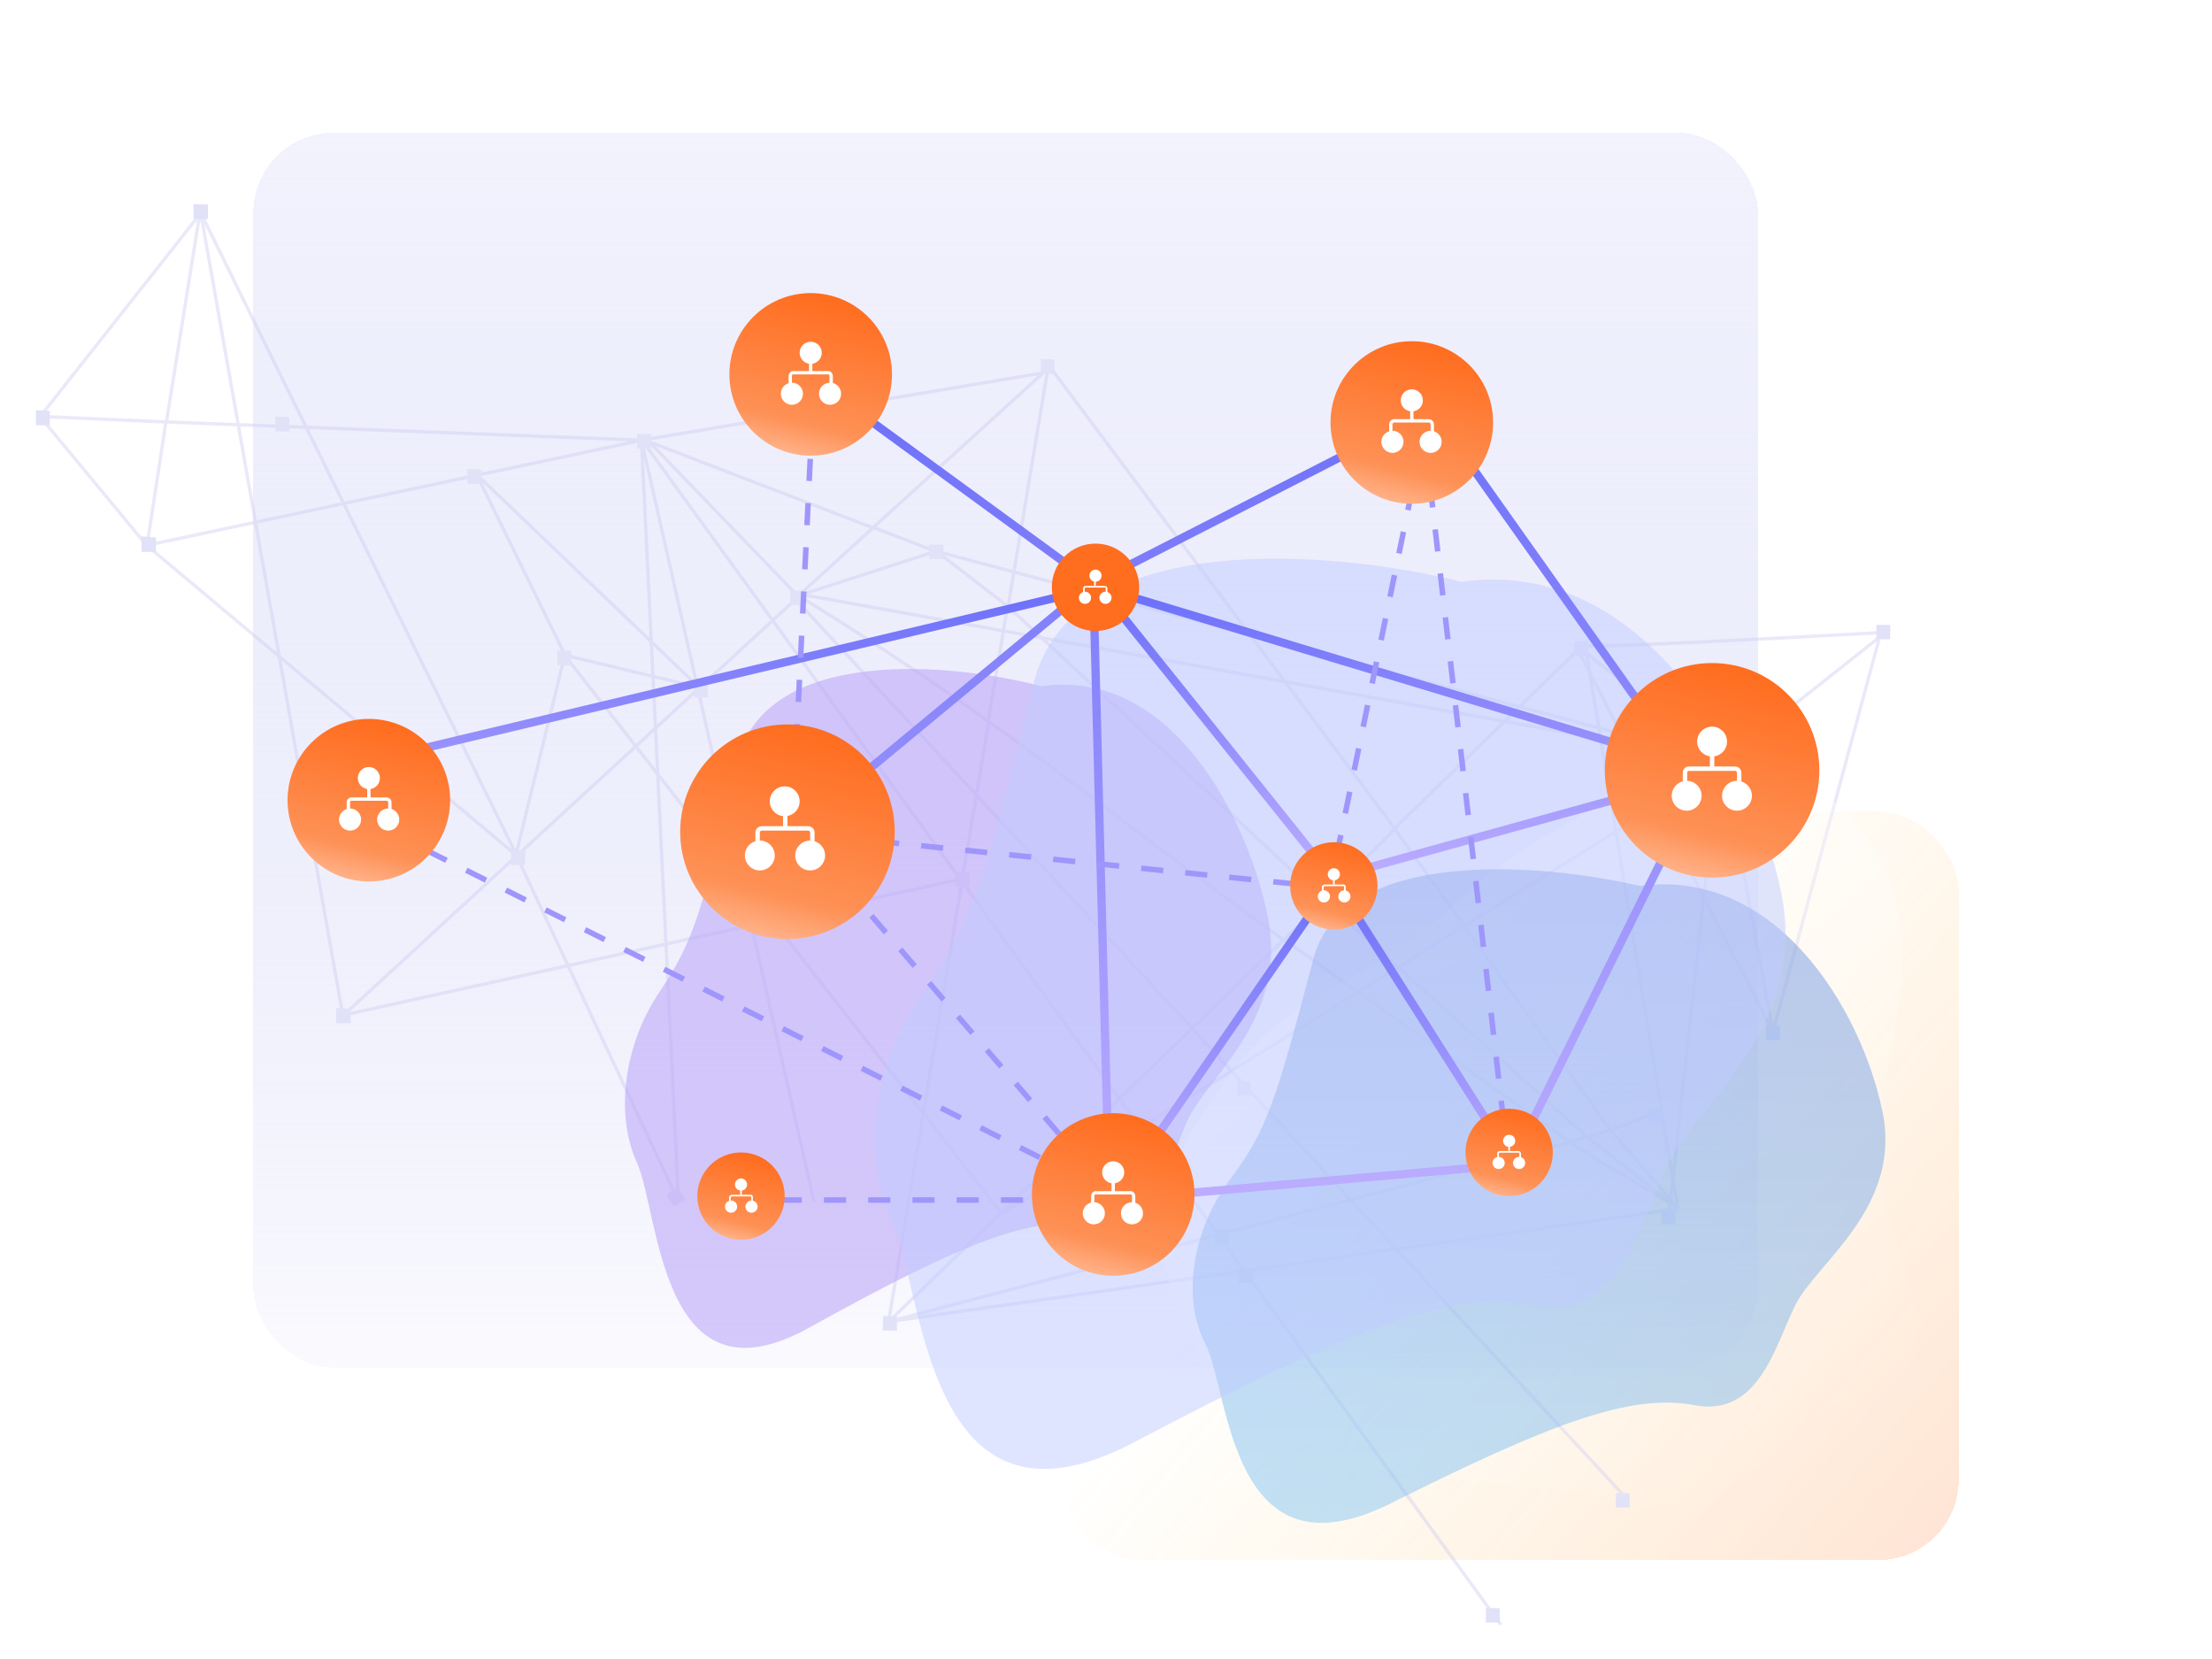 <svg viewBox="0 0 400 300" fill="none" xmlns="http://www.w3.org/2000/svg"><g clip-path="url(#a)"><path opacity=".5" d="M134.8 9.7a66.8 66.8 0 0 0-31.4 39.8c-3 9.9-3.8 20.2-7.2 30-9.5 27.5-36.9 45.4-48.5 72.2a65.1 65.1 0 0 0-2.2 47.5 55.7 55.7 0 0 0 33 33.6A97.4 97.4 0 0 0 108 237c18.7.6 37.4.7 55.8-2.6 8.7-1.6 17.3-4 26.1-5 17-2 34.5 1 51.4-1.7 11.8-1.9 23-6.5 33.7-11.9 8-4 16-8.5 22.5-14.6 17.5-16 24-42 19.3-65.3a102.9 102.9 0 0 0-38-58.5c-8.3-6.5-17.2-12-25.7-18-11-7.7-21.6-16.1-31.4-25.2C198 12 167.6-8 134.8 9.7Z" fill-opacity=".8" fill="url(#b)"></path><g filter="url(#c)"><rect shape-rendering="crispEdges" rx="14.5" fill-opacity=".2" fill="url(#d)" y="144" x="191.6" height="135.3" width="162.6"></rect></g><g filter="url(#e)"><rect shape-rendering="crispEdges" rx="14.5" fill="url(#f)" y="21.2" x="45.8" height="223.3" width="272.1"></rect></g><path d="m188.9 67.2-31 28.2m0 0-13.6 12.4M158 95.4l11.2 4.3-24.8 8M158 95.5l-40.6-15.6 27 28m0 0-50.9 46.8m-31.5 29 31.5-29m-31.5 29L36.3 38.5l57.1 116.1m-31.5 29L173.6 159m-80.2-4.3 29.3 62.6L116 79.6m-22.7 75 8.8-36m-8.8 36-66.8-56m313.8 15.1-.2.7m0 0-.2.8m.2-.8c-18.6 1-54.3 3-55.2 2.2m55.2-2.2 1-.1-1.2.9m0 0-19.3 71.4m19.3-71.4-28.3 22.4m9 49-9-49m9 49-12.5-24.3m3.5-24.7-.7-.6m.7.6-.8.6m.8-.6-.7-.2m.7.2-.7-.1m-26-20.9 8.2 16m-8.2-16 26 20.4m-2.8 25.3-8.4-16.6m8.4 16.6-6.2 56.5m6.2-56.5 2.7-24.1m-11.1 7.5-5.7-11.3m5.7 11.3-118.5 73.8-79.1-101m197.6 27.2 11-7.5m-16.7-3.8-1-1.7m1 1.7-149.6-27m149.6 27 16.9 3m-17.8-4.7L170.5 100m122.7 32.7 17.8 4.7m0-.4v.4m-.1.8v-.7m-208.7-19-16-32.7 40.2 38.5-24.2-5.8ZM26.6 98.6 30 76.3m-3.5 22.3L7.3 75.4m19.3 23.2 89.5-19m-86-3.3 6-37.5L7.2 75.4m22.8.9 86 3.3m-86-3.3-22.8-1m108.8 4.3 72.8-12.2m-72.8 12.2 31.2 137.7M116.1 79.6l155.3 214.2M143.7 108.2l149.7 162m-41.2-120.4 34.4-33.5 13.9 84.6m-48.3-51-12.7 12.9m12.7-13L189.6 66l-7.3 43.7m69.9 40.2 39.1 54.6m-51.8-41.6-7.3 7m7.3-7-57.2-53.2m57.2 53.2 47.6 42.8m-54.9-35.8L160.7 239m71.5-69c-19.5-13.9-38-28.7-53.4-39.5m53.4 39.4 51.8 36.7m-123.3 32.4 142.7-20.4m-142.7 20.4L284 206.5m-123.3 32.4 18.1-108.5m124.6 88-3-17.5m3 17.6-12-14m12 14L287 205.6m16.3 12.9c-5.7-4-12.7-7.3-19.4-12m16.5-5.6-9.2 3.5m-7.3 2 3-.8m0 0 4.3-1.2m-122-104.8 13 10m0 0-3.5 20.8m-33.5-22.2c.8.6 14.5 8.7 33.5 22.2" stroke-width=".6" stroke-opacity=".4" stroke="#CBC9F0"></path><path d="M170.6 98.5v2.6H168v-2.6zM162.2 238v2.6h-2.6l.1-2.6zM63.4 182.4v2.6h-2.6v-2.7zM175.3 157.7v2.6h-2.6l.1-2.6zM138.4 166.6v2.6h-2.5v-2.7zM95 153.8l-.1 2.6h-2.5v-2.6zM287.2 116v2.6h-2.5V116zM312.6 136v2.6h-2.5V136zM341.8 113v2.6h-2.5V113zM321.9 185.5v2.6h-2.6v-2.7zM303 218.7l-.1 2.6h-2.5v-2.7zM300.7 200.5v2.6h-2.5v-2.6zM294.7 270v2.6h-2.5V270zM271.2 290.8v2.6h-2.5v-2.6zM226.2 195.5v2.6h-2.5v-2.6zM222.2 222.4v2.6h-2.5v-2.7zM226.7 229.4v2.6H224l.1-2.6zM122.6 214.7l1.4 2.2-2.2 1.3-1.3-2.2zM117.7 78.5v2.6h-2.5v-2.6zM128 123.5v2.6h-2.5v-2.7zM103.3 117.7v2.6h-2.5v-2.7zM87 84.9v2.6h-2.5v-2.7zM28.2 97.2v2.6h-2.6V97zM37.6 37v2.6H35v-2.7zM9 74.3v2.6H6.5v-2.7zM52.3 75.5V78h-2.5v-2.7zM190.7 65v2.6h-2.5v-2.7zM145.4 106.8v2.6h-2.5v-2.6z" fill="#E1E1F8"></path><path opacity=".5" d="M341.3 259.3c5-8 6.2-18.2 4-27.5-1.3-5.4-3.7-10.6-4.8-16.1-3-15.7 5-31.7 3.2-47.6-1-8.8-5.2-17.4-12-23.1a30.5 30.5 0 0 0-24.8-6.9c-5.4 1-10.3 3.6-15.1 6.1-9 4.9-18 10-25.7 16.5-3.7 3.2-7.2 6.6-11 9.5-7.6 5.6-16.7 9-24 15-5 4-9 9.3-12.7 14.8a52.5 52.5 0 0 0-6.7 13 38.7 38.7 0 0 0 8.8 36.3 56.3 56.3 0 0 0 34 17.4c5.7.8 11.4 1 17.1 1.4 7.4.7 14.7 1.8 21.8 3.4 17.2 4 37.2 5.1 47.9-12.2Z" fill-opacity=".8" fill="url(#g)"></path><g opacity=".5" filter="url(#h)"><path d="M237.5 173.4c5.3-20.4 41.5-17.3 59-13.2 25-3.3 40 22.6 43.8 40.3 4 17.6-11.7 27.7-15.6 35.4-3.8 7.7-6.7 20.4-18.3 18.2-11.6-2.2-26.2 3.4-55 17.8-29 14.4-29-20-33.4-28.8-4.5-8.7-2.2-21 4.5-29.9 6.6-8.8 8.3-14.3 15-39.8Z" fill="url(#i)"></path></g><g opacity=".6" filter="url(#j)"><path d="M133.3 137.8c5-21.1 38.8-18 55-13.7 23.4-3.4 37.4 23.6 41 41.9 3.6 18.3-11 28.7-14.6 36.7-3.6 8-6.2 21.3-17 19-10.9-2.3-24.5 3.5-51.4 18.4-27 15-27-20.7-31.1-29.8-4.2-9.2-2.1-21.9 4.1-31 6.3-9.3 7.8-15 14-41.5Z" fill="#BCA9F9"></path></g><g opacity=".5" filter="url(#k)"><path d="M186.9 123.6c7-28.4 54.5-24.1 77.4-18.4 33-4.6 52.7 31.6 57.8 56.2 5 24.6-15.5 38.5-20.6 49.3-5 10.7-8.7 28.5-24 25.4-15.3-3.1-34.4 4.7-72.4 24.7-38 20-38-27.8-43.8-40-6-12.3-3-29.3 5.8-41.7 8.8-12.4 11-20 19.8-55.5Z" fill="#C0CCFF"></path></g><path d="m202.7 214.9 38.5-55.8 31.3 49.3" stroke-width="1.5" stroke="url(#l)"></path><path d="m143 150.8 54.7-45.3m0 0 2.9 111.5 72.6-6.4 33.9-68.4-48.2-68-61.2 31.3Zm0 0-50.7-37" stroke-width="1.5" stroke="url(#m)"></path><path d="m62.8 138.6 136-32.4m0 0 110.8 33.5-68.7 19-42.1-52.5Z" stroke-width="1.5" stroke="url(#o)"></path><path d="M201 217h-67.7m9.4-66.5 97.8 10 17-82.3 15 129.8" stroke-dasharray="4 4" stroke="#9F96FC"></path><path d="m147.3 67-4 82 57.3 66.6-132.8-66.5" stroke-dasharray="4 4" stroke="#9F96FC"></path><circle fill="url(#t)" r="19.4" cy="150.4" cx="142.4"></circle><path d="M142 146.8v2.6M137 152.8v-2.3c0-.4.4-.7.8-.7h8.3c.4 0 .8.3.8.7v3" stroke-width=".8" stroke="#fff"></path><circle fill="#fff" r="2.7" cy="144.9" cx="141.9"></circle><circle fill="#fff" r="2.7" cy="154.7" cx="137.4"></circle><circle fill="#fff" r="2.7" cy="154.7" cx="146.5"></circle><circle fill="url(#u)" r="14.7" cy="144.7" cx="66.7"></circle><path d="M66.7 142.2v2M63 146.8V145c0-.3.3-.5.6-.5h6.3c.3 0 .6.2.6.6v2.3" stroke-width=".6" stroke="#fff"></path><circle fill="#fff" r="2" cy="140.7" cx="66.7"></circle><circle fill="#fff" r="2" cy="148.2" cx="63.3"></circle><circle fill="#fff" r="2" cy="148.2" cx="70.2"></circle><circle fill="url(#v)" r="19.4" cy="139.3" cx="309.6"></circle><path d="M309.6 136v2.6M304.7 142v-2.2c0-.5.3-.8.7-.8h8.3c.5 0 .8.3.8.8v3" stroke-width=".8" stroke="#fff"></path><circle fill="#fff" r="2.7" cy="134.1" cx="309.6"></circle><circle fill="#fff" r="2.7" cy="143.9" cx="305"></circle><circle fill="#fff" r="2.7" cy="143.9" cx="314.1"></circle><circle fill="url(#w)" r="14.7" cy="76.4" cx="255.3"></circle><path d="M255.3 73.8v2M251.5 78.4v-1.7c0-.3.3-.6.6-.6h6.3c.3 0 .6.3.6.6V79" stroke-width=".6" stroke="#fff"></path><circle fill="#fff" r="2" cy="72.4" cx="255.3"></circle><circle fill="#fff" r="2" cy="79.9" cx="251.8"></circle><circle fill="#fff" r="2" cy="79.9" cx="258.7"></circle><circle fill="url(#x)" r="14.7" cy="216" cx="201.3"></circle><path d="M201.3 213.4v2M197.6 218v-1.7c0-.3.2-.6.5-.6h6.4c.3 0 .5.3.5.6v2.3" stroke-width=".6" stroke="#fff"></path><circle fill="#fff" r="2" cy="212" cx="201.3"></circle><circle fill="#fff" r="2" cy="219.4" cx="197.8"></circle><circle fill="#fff" r="2" cy="219.4" cx="204.7"></circle><circle fill="#FF6D1F" r="7.9" cy="106.2" cx="198.1"></circle><path d="M198 104.9v1M196 107.3v-.9c0-.2.2-.3.4-.3h3.4c.1 0 .3.1.3.3v1.2" stroke-width=".3" stroke="#fff"></path><circle fill="#fff" r="1.1" cy="104.1" cx="198.1"></circle><circle fill="#fff" r="1.1" cy="108.1" cx="196.2"></circle><circle fill="#fff" r="1.1" cy="108.1" cx="199.9"></circle><circle fill="url(#y)" r="7.9" cy="160.2" cx="241.2"></circle><path d="M241.2 158.8v1.1M239.2 161.3v-1l.3-.2h3.4c.2 0 .3.1.3.3v1.2" stroke-width=".3" stroke="#fff"></path><circle fill="#fff" r="1.1" cy="158.1" cx="241.2"></circle><circle fill="#fff" r="1.1" cy="162.1" cx="239.4"></circle><circle fill="#fff" r="1.1" cy="162.1" cx="243.1"></circle><circle fill="url(#z)" r="7.9" cy="208.4" cx="272.9"></circle><path d="M272.9 207v1.1M270.9 209.5v-1s.1-.2.3-.2h3.4c.1 0 .3.1.3.3v1.2" stroke-width=".3" stroke="#fff"></path><circle fill="#fff" r="1.1" cy="206.3" cx="272.9"></circle><circle fill="#fff" r="1.1" cy="210.3" cx="271"></circle><circle fill="#fff" r="1.1" cy="210.3" cx="274.7"></circle><circle fill="url(#A)" r="7.9" cy="216.3" cx="134"></circle><path d="M134 215v1M132 217.4v-1l.3-.2h3.4c.2 0 .3.1.3.3v1.2" stroke-width=".3" stroke="#fff"></path><circle fill="#fff" r="1.1" cy="214.2" cx="134"></circle><circle fill="#fff" r="1.1" cy="218.2" cx="132.2"></circle><circle fill="#fff" r="1.1" cy="218.2" cx="135.9"></circle><circle fill="url(#B)" r="14.7" cy="67.7" cx="146.6"></circle><path d="M146.6 65.2v2M142.9 69.8V68c0-.3.2-.6.5-.6h6.4c.3 0 .5.3.5.6v2.3" stroke-width=".6" stroke="#fff"></path><circle fill="#fff" r="2" cy="63.8" cx="146.6"></circle><circle fill="#fff" r="2" cy="71.2" cx="143.2"></circle><circle fill="#fff" r="2" cy="71.2" cx="150.1"></circle></g><defs><linearGradient gradientUnits="userSpaceOnUse" y2="237" y1="11" x2="172" x1="136.5" id="b"><stop stop-opacity="0" stop-color="#fff"></stop><stop stop-color="#fff" offset="1"></stop></linearGradient><linearGradient gradientUnits="userSpaceOnUse" y2="185.8" y1="274.2" x2="259.3" x1="363.3" id="d"><stop stop-color="#FF6D1F"></stop><stop stop-opacity="0" stop-color="#FFB800" offset="1"></stop></linearGradient><linearGradient gradientUnits="userSpaceOnUse" y2="271.4" y1="-36.1" x2="290.9" x1="290.9" id="f"><stop stop-color="#FBFBFF"></stop><stop stop-opacity="0" stop-color="#BCBEF2" offset="1"></stop></linearGradient><linearGradient gradientUnits="userSpaceOnUse" y2="161.7" y1="259.1" x2="261.4" x1="340.1" id="g"><stop stop-opacity="0" stop-color="#fff"></stop><stop stop-color="#fff" offset="1"></stop></linearGradient><linearGradient gradientUnits="userSpaceOnUse" y2="275.4" y1="157.2" x2="278.3" x1="278.3" id="i"><stop stop-color="#7392E0"></stop><stop stop-color="#87C6F2" offset="1"></stop></linearGradient><linearGradient gradientUnits="userSpaceOnUse" y2="214.9" y1="159.1" x2="237.6" x1="237.6" id="l"><stop stop-color="#6B6FF9"></stop><stop stop-color="#BCADFF" offset="1"></stop></linearGradient><linearGradient gradientUnits="userSpaceOnUse" y2="217" y1="68.5" x2="225" x1="225" id="m"><stop stop-color="#6B6FF9"></stop><stop stop-color="#BCADFF" offset="1"></stop></linearGradient><linearGradient gradientUnits="userSpaceOnUse" y2="138.6" y1="66.7" x2="105.1" x1="105.1" id="n"><stop stop-color="#6B6FF9"></stop><stop stop-color="#BCADFF" offset="1"></stop></linearGradient><linearGradient gradientUnits="userSpaceOnUse" y2="158.8" y1="106.2" x2="186.2" x1="186.2" id="o"><stop stop-color="#6B6FF9"></stop><stop stop-color="#BCADFF" offset="1"></stop></linearGradient><linearGradient gradientUnits="userSpaceOnUse" y2="215.6" y1="150.8" x2="137.3" x1="137.3" id="p"><stop stop-color="#6B6FF9"></stop><stop stop-color="#BCADFF" offset="1"></stop></linearGradient><linearGradient gradientUnits="userSpaceOnUse" y2="217.8" y1="147.3" x2="99.3" x1="99.3" id="q"><stop stop-color="#6B6FF9"></stop><stop stop-color="#BCADFF" offset="1"></stop></linearGradient><linearGradient gradientUnits="userSpaceOnUse" y2="75.7" y1="66.7" x2="202.2" x1="202.2" id="r"><stop stop-color="#6B6FF9"></stop><stop stop-color="#BCADFF" offset="1"></stop></linearGradient><linearGradient gradientUnits="userSpaceOnUse" y2="150.5" y1="145.1" x2="104.5" x1="104.5" id="s"><stop stop-color="#6B6FF9"></stop><stop stop-color="#BCADFF" offset="1"></stop></linearGradient><linearGradient gradientUnits="userSpaceOnUse" y2="168.1" y1="131" x2="133.4" x1="142.4" id="t"><stop stop-color="#FF6D1F"></stop><stop stop-color="#FE9156" offset=".8"></stop><stop stop-color="#FFB188" offset="1"></stop></linearGradient><linearGradient gradientUnits="userSpaceOnUse" y2="158.1" y1="130" x2="59.9" x1="66.7" id="u"><stop stop-color="#FF6D1F"></stop><stop stop-color="#FE9156" offset=".8"></stop><stop stop-color="#FFB188" offset="1"></stop></linearGradient><linearGradient gradientUnits="userSpaceOnUse" y2="157" y1="119.9" x2="300.5" x1="309.6" id="v"><stop stop-color="#FF6D1F"></stop><stop stop-color="#FE9156" offset=".8"></stop><stop stop-color="#FFB188" offset="1"></stop></linearGradient><linearGradient gradientUnits="userSpaceOnUse" y2="89.8" y1="61.6" x2="248.4" x1="255.3" id="w"><stop stop-color="#FF6D1F"></stop><stop stop-color="#FE9156" offset=".8"></stop><stop stop-color="#FFB188" offset="1"></stop></linearGradient><linearGradient gradientUnits="userSpaceOnUse" y2="229.4" y1="201.2" x2="194.4" x1="201.3" id="x"><stop stop-color="#FF6D1F"></stop><stop stop-color="#FE9156" offset=".8"></stop><stop stop-color="#FFB188" offset="1"></stop></linearGradient><linearGradient gradientUnits="userSpaceOnUse" y2="167.4" y1="152.3" x2="237.5" x1="241.2" id="y"><stop stop-color="#FF6D1F"></stop><stop stop-color="#FE9156" offset=".8"></stop><stop stop-color="#FFB188" offset="1"></stop></linearGradient><linearGradient gradientUnits="userSpaceOnUse" y2="215.6" y1="200.5" x2="269.2" x1="272.9" id="z"><stop stop-color="#FF6D1F"></stop><stop stop-color="#FE9156" offset=".8"></stop><stop stop-color="#FFB188" offset="1"></stop></linearGradient><linearGradient gradientUnits="userSpaceOnUse" y2="223.5" y1="208.4" x2="130.3" x1="134" id="A"><stop stop-color="#FF6D1F"></stop><stop stop-color="#FE9156" offset=".8"></stop><stop stop-color="#FFB188" offset="1"></stop></linearGradient><linearGradient gradientUnits="userSpaceOnUse" y2="81.2" y1="53" x2="139.7" x1="146.6" id="B"><stop stop-color="#FF6D1F"></stop><stop stop-color="#FE9156" offset=".8"></stop><stop stop-color="#FFB188" offset="1"></stop></linearGradient><filter filterUnits="userSpaceOnUse" color-interpolation-filters="sRGB" y="132.9" x="177.7" height="163.3" width="190.5" id="c"><feFlood result="BackgroundImageFix" flood-opacity="0"></feFlood><feColorMatrix values="0 0 0 0 0 0 0 0 0 0 0 0 0 0 0 0 0 0 127 0" result="hardAlpha" in="SourceAlpha"></feColorMatrix><feOffset dy="2.8"></feOffset><feGaussianBlur stdDeviation="7"></feGaussianBlur><feComposite operator="out" in2="hardAlpha"></feComposite><feColorMatrix values="0 0 0 0 0.638 0 0 0 0 0.606 0 0 0 0 0.589 0 0 0 0.25 0"></feColorMatrix><feBlend result="effect1_dropShadow_7004_17096" in2="BackgroundImageFix"></feBlend><feBlend result="shape" in2="effect1_dropShadow_7004_17096" in="SourceGraphic"></feBlend></filter><filter filterUnits="userSpaceOnUse" color-interpolation-filters="sRGB" y="10.1" x="31.9" height="251.2" width="300" id="e"><feFlood result="BackgroundImageFix" flood-opacity="0"></feFlood><feColorMatrix values="0 0 0 0 0 0 0 0 0 0 0 0 0 0 0 0 0 0 127 0" result="hardAlpha" in="SourceAlpha"></feColorMatrix><feOffset dy="2.8"></feOffset><feGaussianBlur stdDeviation="7"></feGaussianBlur><feComposite operator="out" in2="hardAlpha"></feComposite><feColorMatrix values="0 0 0 0 0.638 0 0 0 0 0.606 0 0 0 0 0.589 0 0 0 0.25 0"></feColorMatrix><feBlend result="effect1_dropShadow_7004_17096" in2="BackgroundImageFix"></feBlend><feBlend result="shape" in2="effect1_dropShadow_7004_17096" in="SourceGraphic"></feBlend></filter><filter filterUnits="userSpaceOnUse" color-interpolation-filters="sRGB" y="97.5" x="156" height="237.6" width="244.7" id="h"><feFlood result="BackgroundImageFix" flood-opacity="0"></feFlood><feBlend result="shape" in2="BackgroundImageFix" in="SourceGraphic"></feBlend><feGaussianBlur stdDeviation="29.9" result="effect1_foregroundBlur_7004_17096"></feGaussianBlur></filter><filter filterUnits="userSpaceOnUse" color-interpolation-filters="sRGB" y="61.3" x="53.3" height="242.1" width="236.3" id="j"><feFlood result="BackgroundImageFix" flood-opacity="0"></feFlood><feBlend result="shape" in2="BackgroundImageFix" in="SourceGraphic"></feBlend><feGaussianBlur stdDeviation="29.9" result="effect1_foregroundBlur_7004_17096"></feGaussianBlur></filter><filter filterUnits="userSpaceOnUse" color-interpolation-filters="sRGB" y="41.3" x="98.5" height="284.1" width="284.1" id="k"><feFlood result="BackgroundImageFix" flood-opacity="0"></feFlood><feBlend result="shape" in2="BackgroundImageFix" in="SourceGraphic"></feBlend><feGaussianBlur stdDeviation="29.9" result="effect1_foregroundBlur_7004_17096"></feGaussianBlur></filter><clipPath id="a"><path d="M0 0h400v300H0z" fill="#fff"></path></clipPath></defs></svg>
